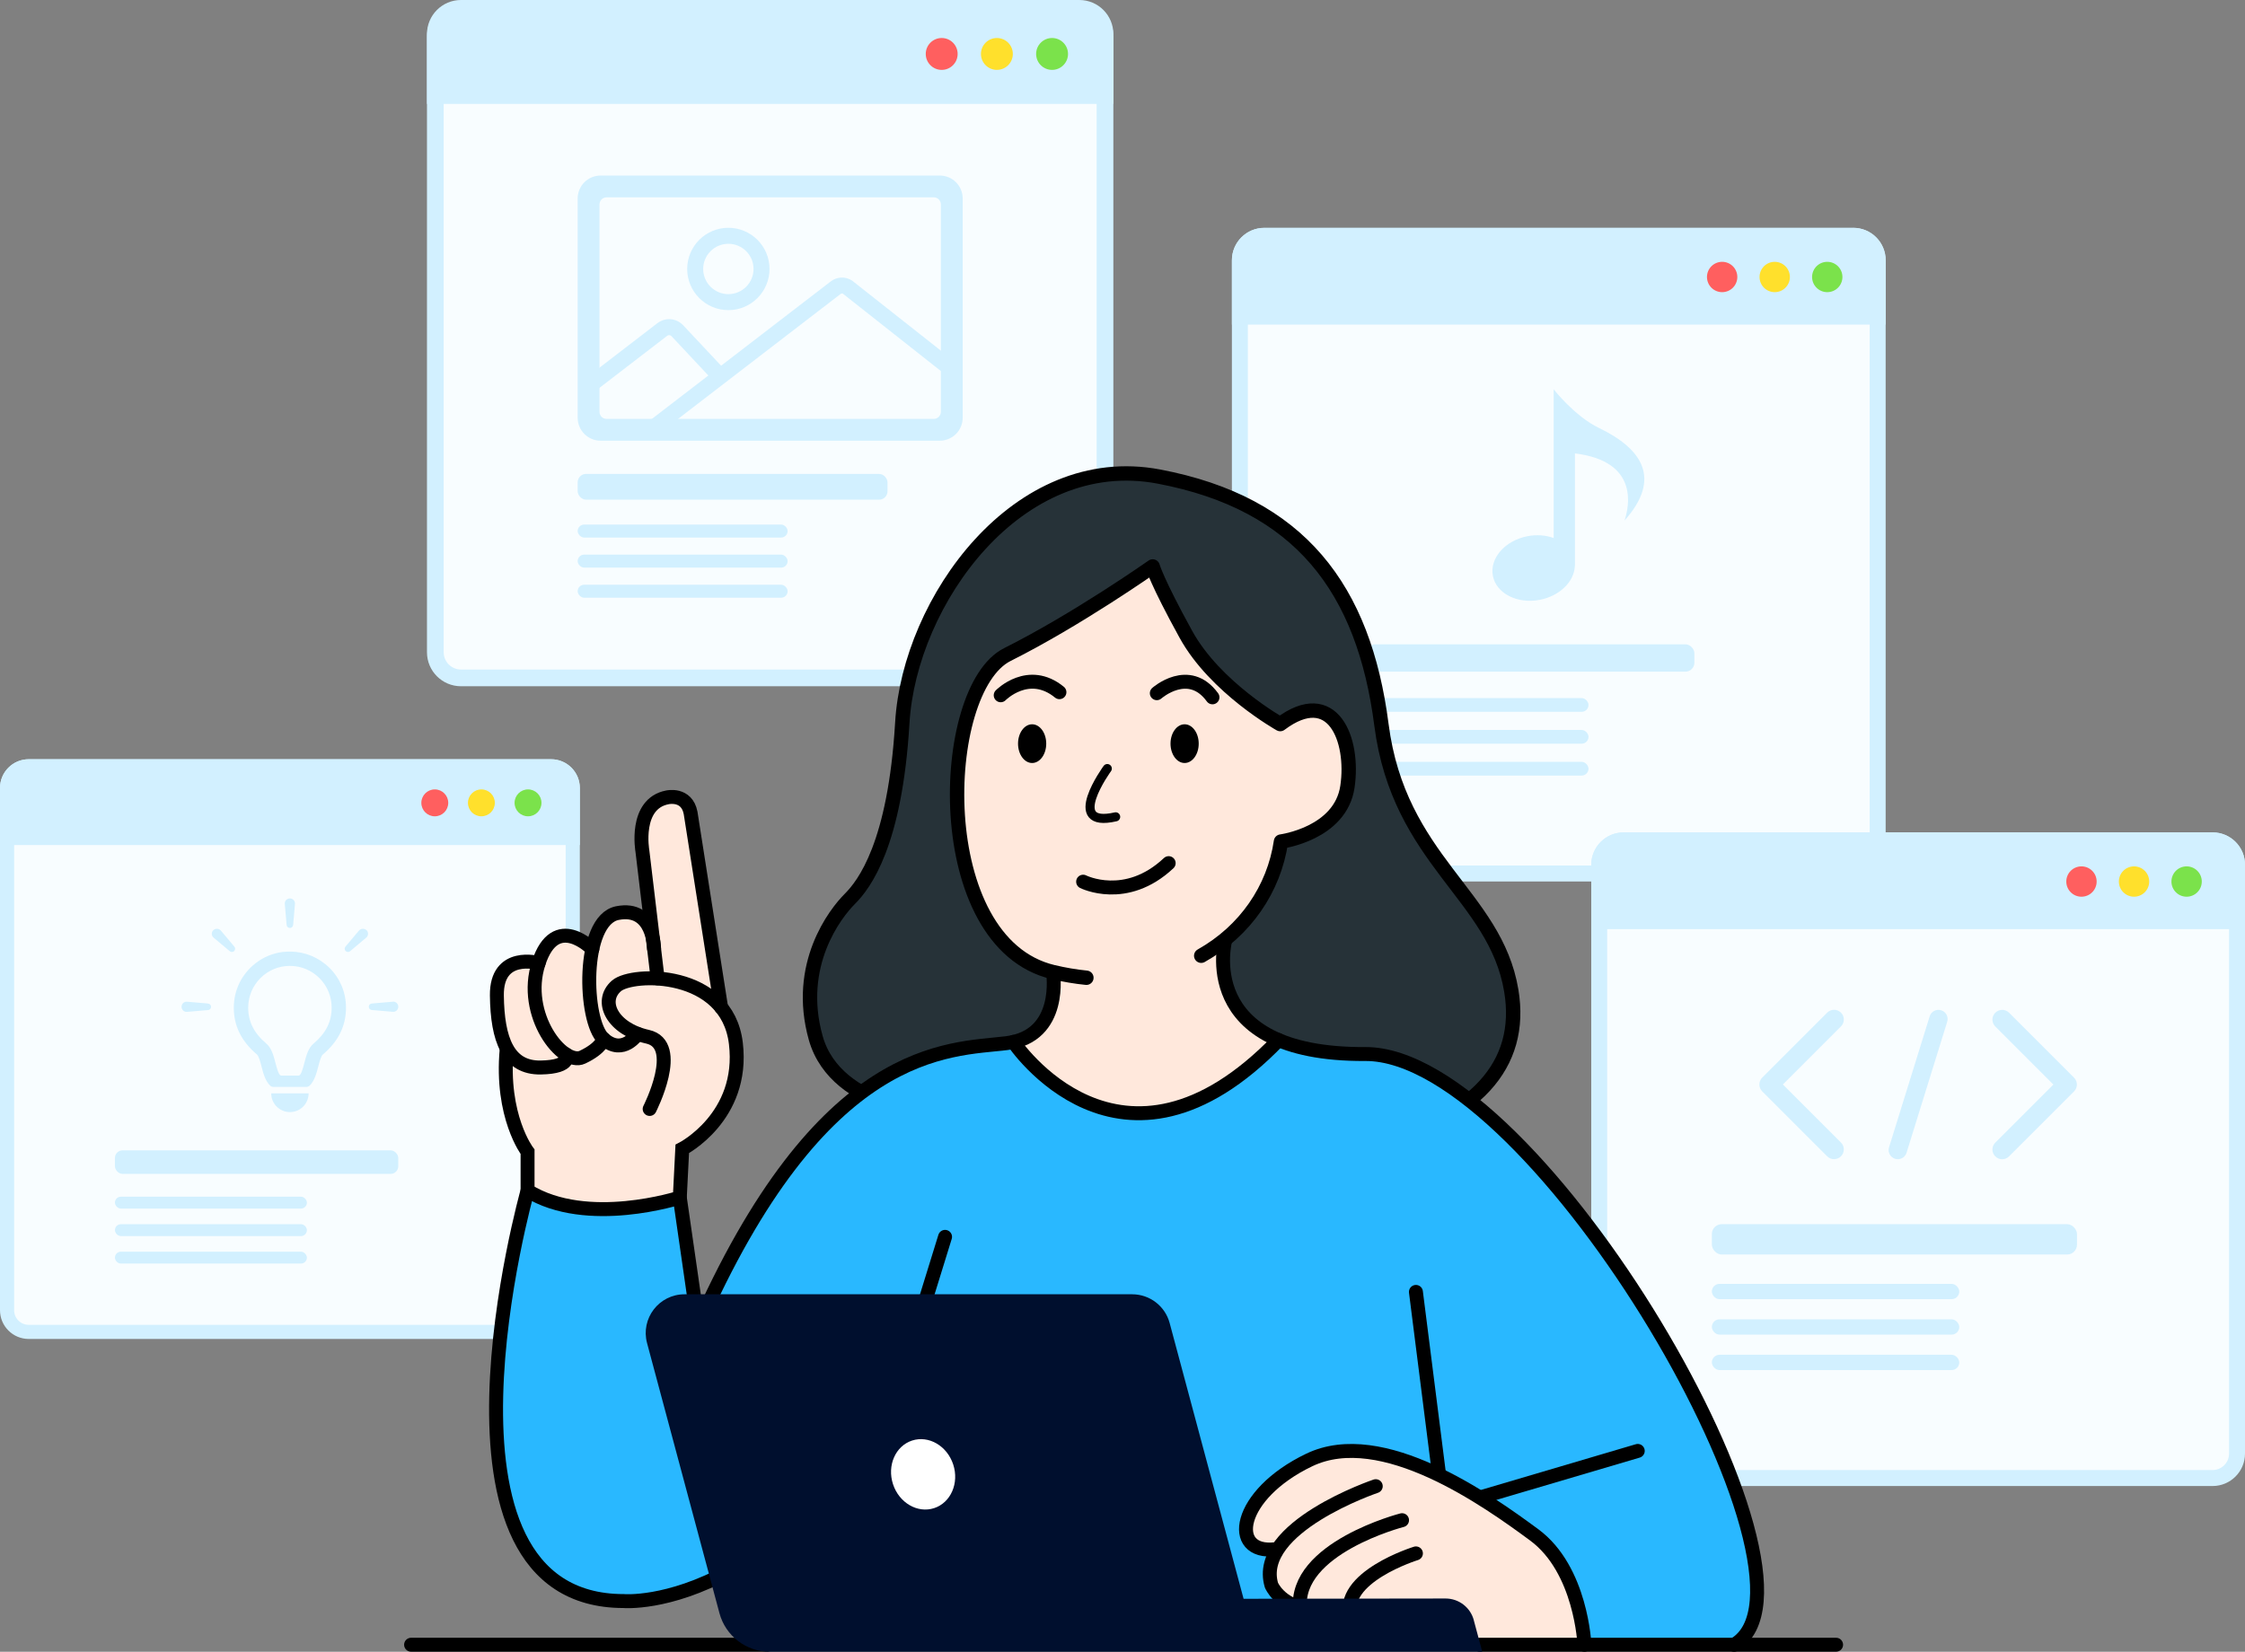 <?xml version="1.0" encoding="UTF-8"?>
<svg id="_レイヤー_2" data-name="レイヤー 2" xmlns="http://www.w3.org/2000/svg" viewBox="0 0 729.38 536.74">
  <rect x="0" y="0" width="729.38" height="536.74" fill="#808080" stroke="none"/>
  <defs>
    <style>
      .cls-1, .cls-2 {
        fill: #ffe8dc;
      }

      .cls-3 {
        fill: #f8fdff;
      }

      .cls-4 {
        fill: #263238;
      }

      .cls-4, .cls-2 {
        stroke-width: 4.67px;
      }

      .cls-4, .cls-2, .cls-5, .cls-6 {
        stroke: #000;
      }

      .cls-4, .cls-5, .cls-6 {
        stroke-miterlimit: 10;
      }

      .cls-2 {
        stroke-linejoin: round;
      }

      .cls-2, .cls-5, .cls-6 {
        stroke-linecap: round;
      }

      .cls-7 {
        fill: #7be24b;
      }

      .cls-8 {
        fill: #fff;
      }

      .cls-9 {
        fill: #000f2e;
      }

      .cls-10 {
        fill: #ffe02c;
      }

      .cls-11 {
        fill: #d2f0ff;
      }

      .cls-12 {
        fill: #ff5f5f;
      }

      .cls-5 {
        stroke-width: 2.95px;
      }

      .cls-5, .cls-6 {
        fill: none;
      }

      .cls-13 {
        fill: #29b8ff;
      }

      .cls-6 {
        stroke-width: 4.53px;
      }
    </style>
  </defs>
  <g id="_レイヤー_1-2" data-name="レイヤー 1">
    <g>
      <g>
        <rect class="cls-3" x="141.44" y="2.72" width="217.57" height="217.57" rx="8.33" ry="8.33"/>
        <path class="cls-11" d="M350.67,5.43c3.1,0,5.62,2.52,5.62,5.62v200.9c0,3.1-2.52,5.62-5.62,5.62h-200.9c-3.1,0-5.62-2.52-5.62-5.62V11.05c0-3.1,2.52-5.62,5.62-5.62h200.9M350.67,0h-200.9c-6.1,0-11.05,4.95-11.05,11.05v200.9c0,6.1,4.95,11.05,11.05,11.05h200.9c6.1,0,11.05-4.95,11.05-11.05V11.05c0-6.1-4.95-11.05-11.05-11.05h0Z"/>
      </g>
      <path class="cls-11" d="M361.72,33.76h-223V11.81c0-6.1,4.95-11.05,11.05-11.05h200.9c6.1,0,11.05,4.95,11.05,11.05v21.96Z"/>
      <g>
        <path class="cls-11" d="M305.31,57.04h-110.17c-4.12,0-7.46,3.34-7.46,7.46v71.25c0,4.12,3.34,7.46,7.46,7.46h110.17c4.12,0,7.46-3.34,7.46-7.46v-71.25c0-4.12-3.34-7.46-7.46-7.46ZM305.68,133.82c0,1.27-1.03,2.3-2.3,2.3h-106.31c-1.27,0-2.3-1.03-2.3-2.3v-67.39c0-1.27,1.03-2.3,2.3-2.3h106.31c1.27,0,2.3,1.03,2.3,2.3v67.39Z"/>
        <path class="cls-11" d="M214.02,140.97l-3.17-4.12,59.08-45.42c2.03-1.56,4.82-1.65,6.94-.22l32.49,25.64-3.22,4.08-32.34-25.53c-.11-.07-.46-.05-.72.14l-59.08,45.42Z"/>
        <path class="cls-11" d="M193.68,126.87l-3.17-4.12,23.08-17.74c2.56-1.96,6.15-1.67,8.36.68l13.94,14.87-3.79,3.55-13.94-14.87c-.37-.4-.98-.44-1.41-.11l-23.07,17.74Z"/>
        <path class="cls-11" d="M236.64,100.78c-7.38,0-13.38-6-13.38-13.38s6-13.38,13.38-13.38,13.37,6,13.37,13.38-6,13.38-13.37,13.38ZM236.64,79.22c-4.51,0-8.18,3.67-8.18,8.18s3.67,8.18,8.18,8.18,8.18-3.67,8.18-8.18-3.67-8.18-8.18-8.18Z"/>
      </g>
      <circle class="cls-12" cx="305.95" cy="17.53" r="5.18"/>
      <circle class="cls-10" cx="323.88" cy="17.53" r="5.18"/>
      <circle class="cls-7" cx="341.81" cy="17.53" r="5.18"/>
      <g>
        <path class="cls-3" d="M9.34,249.02h169.7c3.89,0,7.04,3.15,7.04,7.04v169.7c0,3.89-3.15,7.04-7.04,7.04H9.34c-3.89,0-7.04-3.15-7.04-7.04v-169.7c0-3.89,3.15-7.04,7.04-7.04Z"/>
        <path class="cls-11" d="M179.04,251.31c2.62,0,4.75,2.13,4.75,4.75v169.7c0,2.62-2.13,4.75-4.75,4.75H9.34c-2.62,0-4.75-2.13-4.75-4.75v-169.7c0-2.62,2.13-4.75,4.75-4.75h169.7M179.04,246.72H9.34C4.18,246.72,0,250.9,0,256.06v169.7c0,5.16,4.18,9.34,9.34,9.34h169.7c5.16,0,9.34-4.18,9.34-9.34v-169.7c0-5.16-4.18-9.34-9.34-9.34h0Z"/>
      </g>
      <path class="cls-11" d="M188.37,274.6H0v-18.55c0-5.16,4.18-9.34,9.34-9.34h169.7c5.16,0,9.34,4.18,9.34,9.34v18.55Z"/>
      <circle class="cls-12" cx="141.26" cy="260.89" r="4.37"/>
      <circle class="cls-10" cx="156.4" cy="260.89" r="4.37"/>
      <circle class="cls-7" cx="171.55" cy="260.89" r="4.37"/>
      <g>
        <rect class="cls-3" x="402.83" y="76.63" width="207.21" height="207.21" rx="7.94" ry="7.94"/>
        <path class="cls-11" d="M602.1,79.21c2.95,0,5.35,2.4,5.35,5.35v191.34c0,2.95-2.4,5.35-5.35,5.35h-191.34c-2.95,0-5.35-2.4-5.35-5.35V84.56c0-2.95,2.4-5.35,5.35-5.35h191.34M602.1,74.04h-191.34c-5.81,0-10.53,4.71-10.53,10.53v191.34c0,5.81,4.71,10.53,10.53,10.53h191.34c5.81,0,10.53-4.71,10.53-10.53V84.56c0-5.81-4.71-10.53-10.53-10.53h0Z"/>
      </g>
      <path class="cls-11" d="M612.63,105.48h-212.39v-20.91c0-5.81,4.71-10.53,10.53-10.53h191.34c5.81,0,10.53,4.71,10.53,10.53v20.91Z"/>
      <circle class="cls-12" cx="559.51" cy="90.01" r="4.93"/>
      <circle class="cls-10" cx="576.59" cy="90.01" r="4.93"/>
      <circle class="cls-7" cx="593.66" cy="90.01" r="4.93"/>
      <g>
        <rect class="cls-3" x="519.58" y="273.08" width="207.21" height="207.21" rx="7.94" ry="7.94"/>
        <path class="cls-11" d="M718.85,275.66c2.95,0,5.35,2.4,5.35,5.35v191.34c0,2.95-2.4,5.35-5.35,5.35h-191.34c-2.95,0-5.35-2.4-5.35-5.35v-191.34c0-2.95,2.4-5.35,5.35-5.35h191.34M718.85,270.49h-191.34c-5.81,0-10.53,4.71-10.53,10.53v191.34c0,5.81,4.71,10.53,10.53,10.53h191.34c5.81,0,10.53-4.71,10.53-10.53v-191.34c0-5.81-4.71-10.53-10.53-10.53h0Z"/>
      </g>
      <path class="cls-11" d="M729.38,301.93h-212.39v-20.91c0-5.81,4.71-10.53,10.53-10.53h191.34c5.81,0,10.53,4.71,10.53,10.53v20.91Z"/>
      <circle class="cls-12" cx="676.25" cy="286.46" r="4.93"/>
      <circle class="cls-10" cx="693.33" cy="286.46" r="4.93"/>
      <circle class="cls-7" cx="710.41" cy="286.46" r="4.93"/>
      <path class="cls-11" d="M519.55,139.1c-8.01-3.87-14.78-12.6-14.78-12.6v48.34c-2.5-.92-5.46-1.19-8.5-.6-7.32,1.41-12.35,7.18-11.25,12.89,1.1,5.71,7.92,9.2,15.24,7.79,6.5-1.25,11.19-5.94,11.39-10.98h.04v-36.6c21.01,2.57,17.56,17.44,16.11,21.8,12.11-13.57,5.81-23.25-8.24-30.04Z"/>
      <g>
        <rect class="cls-11" x="187.68" y="154" width="100.66" height="8.37" rx="2.72" ry="2.72"/>
        <rect class="cls-11" x="187.68" y="170.46" width="68.21" height="4.22" rx="2.11" ry="2.11"/>
        <rect class="cls-11" x="187.68" y="180.23" width="68.21" height="4.22" rx="2.11" ry="2.11"/>
        <rect class="cls-11" x="187.68" y="190.01" width="68.21" height="4.22" rx="2.11" ry="2.11"/>
      </g>
      <g>
        <rect class="cls-11" x="556.17" y="397.8" width="118.62" height="9.86" rx="3.2" ry="3.2"/>
        <rect class="cls-11" x="556.17" y="417.2" width="80.38" height="4.97" rx="2.49" ry="2.49"/>
        <rect class="cls-11" x="556.17" y="428.72" width="80.38" height="4.97" rx="2.49" ry="2.49"/>
        <rect class="cls-11" x="556.17" y="440.24" width="80.38" height="4.97" rx="2.49" ry="2.49"/>
      </g>
      <g>
        <rect class="cls-11" x="37.34" y="373.81" width="92.05" height="7.65" rx="2.48" ry="2.48"/>
        <rect class="cls-11" x="37.34" y="388.87" width="62.37" height="3.86" rx="1.93" ry="1.93"/>
        <rect class="cls-11" x="37.34" y="397.81" width="62.37" height="3.86" rx="1.93" ry="1.93"/>
        <rect class="cls-11" x="37.34" y="406.74" width="62.37" height="3.86" rx="1.93" ry="1.93"/>
      </g>
      <g>
        <rect class="cls-11" x="443.77" y="209.38" width="106.72" height="8.87" rx="2.88" ry="2.88"/>
        <rect class="cls-11" x="443.77" y="226.84" width="72.32" height="4.47" rx="2.24" ry="2.24"/>
        <rect class="cls-11" x="443.77" y="237.2" width="72.32" height="4.47" rx="2.24" ry="2.24"/>
        <rect class="cls-11" x="443.77" y="247.56" width="72.32" height="4.47" rx="2.24" ry="2.24"/>
      </g>
      <g>
        <path class="cls-11" d="M595.88,376.68c-.81,0-1.62-.31-2.24-.93l-21.11-21.11c-1.24-1.23-1.24-3.24,0-4.47l21.11-21.11c1.24-1.24,3.24-1.24,4.47,0,1.24,1.23,1.24,3.24,0,4.47l-18.87,18.87,18.87,18.87c1.24,1.23,1.24,3.24,0,4.47-.62.62-1.43.93-2.24.93Z"/>
        <path class="cls-11" d="M650.48,328.15c.81,0,1.62.31,2.24.93l21.11,21.11c1.24,1.23,1.24,3.24,0,4.47l-21.11,21.11c-1.24,1.24-3.24,1.24-4.47,0-1.24-1.23-1.24-3.24,0-4.47l18.87-18.87-18.87-18.87c-1.24-1.23-1.24-3.24,0-4.47.62-.62,1.43-.93,2.24-.93Z"/>
        <path class="cls-11" d="M616.58,376.68c-.29,0-.59-.04-.89-.13-1.57-.49-2.45-2.16-1.96-3.73l13.21-42.57c.49-1.57,2.16-2.45,3.73-1.96,1.57.49,2.45,2.16,1.96,3.73l-13.21,42.57c-.4,1.28-1.58,2.1-2.85,2.1Z"/>
      </g>
      <g>
        <path class="cls-11" d="M104.35,312.32s-.06-.04-.08-.06c-.44-.29-.89-.56-1.35-.81-.09-.05-.17-.1-.26-.14-.45-.24-.91-.45-1.37-.65-.1-.04-.19-.08-.29-.12-.48-.19-.96-.37-1.46-.52-.06-.02-.11-.03-.17-.05-1.97-.58-4.04-.83-6.17-.72-.17,0-.34.02-.51.04-.29.02-.59.02-.88.06-3.22.41-6.28,1.69-8.83,3.69-4.5,3.55-7.02,8.77-7.02,14.38,0,5.97,2.46,10.96,7.53,15.25.6.51,1.11,2.47,1.48,3.91.53,2.06,1.19,4.61,2.76,6.16.31.3.73.46,1.16.46h10.59c.43,0,.85-.16,1.16-.46,1.56-1.56,2.23-4.1,2.76-6.16.37-1.43.88-3.4,1.48-3.91,5.07-4.29,7.53-9.28,7.53-15.25,0-4.87-1.89-9.45-5.34-12.89-.84-.84-1.77-1.57-2.73-2.22ZM101.87,339.11c-1.73,1.47-2.37,3.92-2.99,6.3-.42,1.64-1.06,4.1-1.82,4.1h-5.73c-.76,0-1.4-2.47-1.83-4.1-.61-2.37-1.25-4.83-2.98-6.3-4.01-3.4-5.88-7.11-5.88-11.68,0-3.62,1.41-7.03,3.97-9.59,2.56-2.56,5.96-3.97,9.58-3.97s7.03,1.41,9.59,3.97c2.56,2.56,3.97,5.96,3.97,9.59,0,4.58-1.86,8.29-5.87,11.68Z"/>
        <path class="cls-11" d="M88.11,355.29c0,3.36,2.72,6.08,6.08,6.08s5.97-2.63,6.07-5.9c0-.05,0-.1,0-.15h0s0-.01,0-.02h-12.15Z"/>
        <path class="cls-11" d="M94.19,301.54c.59,0,1.06-.48,1.06-1.06l.59-6.87c0-.91-.74-1.66-1.66-1.66s-1.66.74-1.66,1.66l.59,6.87c0,.59.48,1.06,1.06,1.06Z"/>
        <path class="cls-11" d="M76.08,307.54l-4.44-5.28c-.05-.05-.12-.07-.18-.12-.06-.05-.13-.09-.19-.13-.13-.07-.26-.12-.4-.16-.06-.02-.12-.03-.18-.03-.15-.02-.3-.02-.45,0-.06,0-.12.02-.18.03-.14.04-.27.09-.39.16-.07.04-.13.08-.19.13-.06.04-.13.07-.18.12-.65.65-.65,1.7,0,2.34l5.28,4.44c.42.42,1.09.42,1.5,0,.42-.42.42-1.09,0-1.5Z"/>
        <path class="cls-11" d="M67.51,326.09l-6.87-.59c-.92,0-1.66.74-1.66,1.66s.74,1.66,1.66,1.66l6.87-.59c.59,0,1.06-.48,1.06-1.06,0-.59-.48-1.06-1.06-1.06Z"/>
        <path class="cls-11" d="M118.9,302.14c-.06-.05-.12-.09-.19-.13-.13-.07-.26-.13-.4-.16-.06-.02-.12-.03-.18-.03-.15-.02-.3-.02-.45,0-.06,0-.12.02-.18.03-.14.04-.27.09-.39.16-.07.04-.13.08-.19.13-.06.04-.13.07-.18.12l-4.44,5.28c-.42.42-.42,1.09,0,1.5.42.42,1.09.42,1.51,0l5.28-4.44c.65-.65.65-1.7,0-2.34-.05-.05-.12-.07-.18-.12Z"/>
        <path class="cls-11" d="M127.74,325.5l-6.87.59c-.59,0-1.06.48-1.06,1.06s.48,1.06,1.06,1.06l6.87.59c.92,0,1.66-.74,1.66-1.66s-.74-1.66-1.66-1.66Z"/>
      </g>
      <g>
        <path class="cls-4" d="M306.54,362.42s-34.82-1.34-41.51-25.11,6.36-40.51,11.05-45.19,14.73-17.74,17.07-57.25c2.34-39.5,37.49-88.71,83.36-80.01,45.86,8.7,66.62,36.49,72.31,80.68,5.69,44.19,36.99,55.24,42.18,86.37,4.05,24.29-11.72,41.51-46.2,50.22-34.48,8.7-138.26-9.71-138.26-9.71Z"/>
        <polygon class="cls-1" points="167.54 313 173.69 313 180.01 305.16 186.04 304.06 192.44 308.4 196.08 299.64 200.6 296.7 211.12 296.7 208.41 275.55 211.12 262.53 218.6 257.85 223.67 262.04 227.71 285.42 233.76 323.98 237.19 332.04 239.35 343.9 237.22 355.41 230.96 365.71 223.67 372.12 221.34 377.07 220.86 389.16 211.06 391.49 196.08 392.91 184.09 391.78 175.7 389.16 171.4 386.9 171.4 374.26 167.54 364.93 164.83 355.41 164.35 345.62 164.2 339.73 161.16 327.33 161.43 318.08 167.54 313"/>
        <polygon class="cls-13" points="170.79 389.16 163.94 423.22 161.26 463.71 164.9 489.33 174.94 508.83 190.1 518.52 205.63 520.31 219.12 517.94 234.28 513.08 418.34 534.46 556.83 534.46 566.12 532.31 570.86 520.31 567.01 493.99 550.5 453.61 530.97 419.81 507.91 388.23 484.11 363.15 462.28 347.67 443.54 342.5 425.39 340.96 415.4 336.79 407.58 345.35 391.85 356.66 377.39 360.04 359.6 360.42 342.36 351.93 329.26 338.58 306.05 343.9 291.15 348.11 274.88 358.04 250.63 386.9 237.59 408.64 226.03 429.49 224.74 410.25 222.45 400.17 221.34 391.21 203.29 393.56 189.42 393.56 177.15 391.07 170.79 389.16"/>
        <line class="cls-6" x1="480.78" y1="486.63" x2="532.09" y2="471.48"/>
        <line class="cls-6" x1="467.56" y1="479.3" x2="460.02" y2="419.81"/>
        <line class="cls-6" x1="307.04" y1="401.92" x2="297" y2="434.4"/>
        <path class="cls-6" d="M164.62,340.95c-2.01,21.84,6.78,33.31,6.78,33.31v12.64c19.33,12.05,49.46,2.26,49.46,2.26l.8-15.82s20.26-10.37,17.42-34.27-33.64-23.19-38.79-18.71c-5.8,5.05-1.27,13.99,10.11,16.53,11.38,2.54.67,23.47.67,23.47"/>
        <path class="cls-6" d="M213.65,317.91l-4.94-41.37s-2.74-15.37,8.13-17.44c0,0,6.28-1.44,7.53,5.06l9.91,63.17"/>
        <path class="cls-6" d="M212.5,308.25s0-13.87-11.89-11.54-10.88,35.25-4.52,40.88c6.36,5.63,11.03-1.62,11.03-1.62"/>
        <path class="cls-6" d="M192.44,308.4s-11.92-12.32-17.44,4.55c-5.52,16.87,7.87,33.61,14.23,30.59,6.36-3.01,6.86-5.96,6.86-5.96"/>
        <path class="cls-6" d="M174.99,312.95s-13.73-3.85-13.56,10.53c.17,14.38,3.68,23.58,14.23,23.41,10.55-.17,8.2-4.28,8.2-4.28"/>
        <path class="cls-6" d="M171.4,386.9s-37.56,133.37,31.23,133.37c0,0,14.31,1.26,34.4-9.79"/>
        <line class="cls-6" x1="220.86" y1="389.16" x2="226.48" y2="428.12"/>
        <polygon class="cls-1" points="342.81 316.86 339.78 332.71 330.81 339.19 341.43 352.16 360.47 361.75 384.29 359.34 407.51 346.5 413.44 337.98 398.95 324.85 396.61 313.12 396.66 308.03 383.09 311.34 369.44 313.9 356.19 316.17 342.81 316.86"/>
        <path class="cls-6" d="M342.11,315.89s3.43,20.84-15.15,23.1c-18.58,2.26-60.01,0-100.93,93.65"/>
        <path class="cls-6" d="M398.14,305.16s-10.5,37.68,45.41,37.35c55.91-.33,155.33,171.34,119.85,191.96"/>
        <path class="cls-6" d="M415.4,337.98c-51.28,53.14-86.15.6-86.15.6"/>
        <path class="cls-2" d="M390.26,310.57c14.29-8.02,23.66-21.69,25.92-37.11,0,0,19.33-2.51,21.59-17.83s-4.77-33.14-21.84-20.34c0,0-21.09-11.8-30.63-29.13s-10.8-22.09-10.8-22.09c0,0-24.61,17.32-47.2,28.62-22.6,11.3-25.36,93.65,14.81,103.19,3.71.88,7.33,1.49,10.85,1.84"/>
        <path class="cls-5" d="M359.75,249.75s-14.26,19.6,2.72,15.68"/>
        <path class="cls-6" d="M351.9,286.51s13.89,7.03,27.79-6.03"/>
        <path class="cls-6" d="M375.84,225.26s10.38-9.21,18.08,1.34"/>
        <path class="cls-6" d="M325.12,225.93s9.04-9.21,19.08-1"/>
        <ellipse cx="335.33" cy="241.65" rx="4.58" ry="6.29"/>
        <ellipse cx="384.87" cy="241.65" rx="4.58" ry="6.29"/>
        <polygon class="cls-1" points="437.03 526.6 420.56 521.73 413.13 515.2 413.13 504.78 408.73 502.9 404.8 496.39 412.55 481.91 426.75 473.8 439.92 471.48 456.71 474.79 480.78 486.63 499.57 499.64 509.77 513.67 513.73 526.6 514.77 534.46 476.75 534.46 437.03 526.6"/>
        <path class="cls-6" d="M514.77,534.46s-1-24.41-16.32-35.7c-15.32-11.3-49.46-35.65-73.06-24.35s-26.36,30.78-11.05,29.02"/>
        <path class="cls-6" d="M446.97,482.94s-39.42,13.31-33.9,32.14c0,0,2.51,6.28,11.55,7.78"/>
        <path class="cls-6" d="M455.51,493.99s-35.15,9.04-33.14,28.87"/>
        <path class="cls-6" d="M460.02,504.78s-25.18,7.78-21.12,20.84"/>
        <line class="cls-6" x1="480.78" y1="534.46" x2="596.53" y2="534.46"/>
        <line class="cls-6" x1="133.56" y1="534.46" x2="249.31" y2="534.46"/>
        <path class="cls-9" d="M478.81,526.46l2.76,10.28h-231.48c-7.66,0-14.37-5.14-16.35-12.54l-23.52-87.76c-2.14-8,3.89-15.86,12.17-15.86h145.45c5.7,0,10.69,3.83,12.17,9.34l24.02,89.61,65.62-.09c4.29,0,8.06,2.88,9.17,7.02Z"/>
        <ellipse class="cls-8" cx="299.89" cy="479.12" rx="10.29" ry="11.55" transform="translate(-133.99 116.85) rotate(-18.1)"/>
      </g>
    </g>
  </g>
</svg>